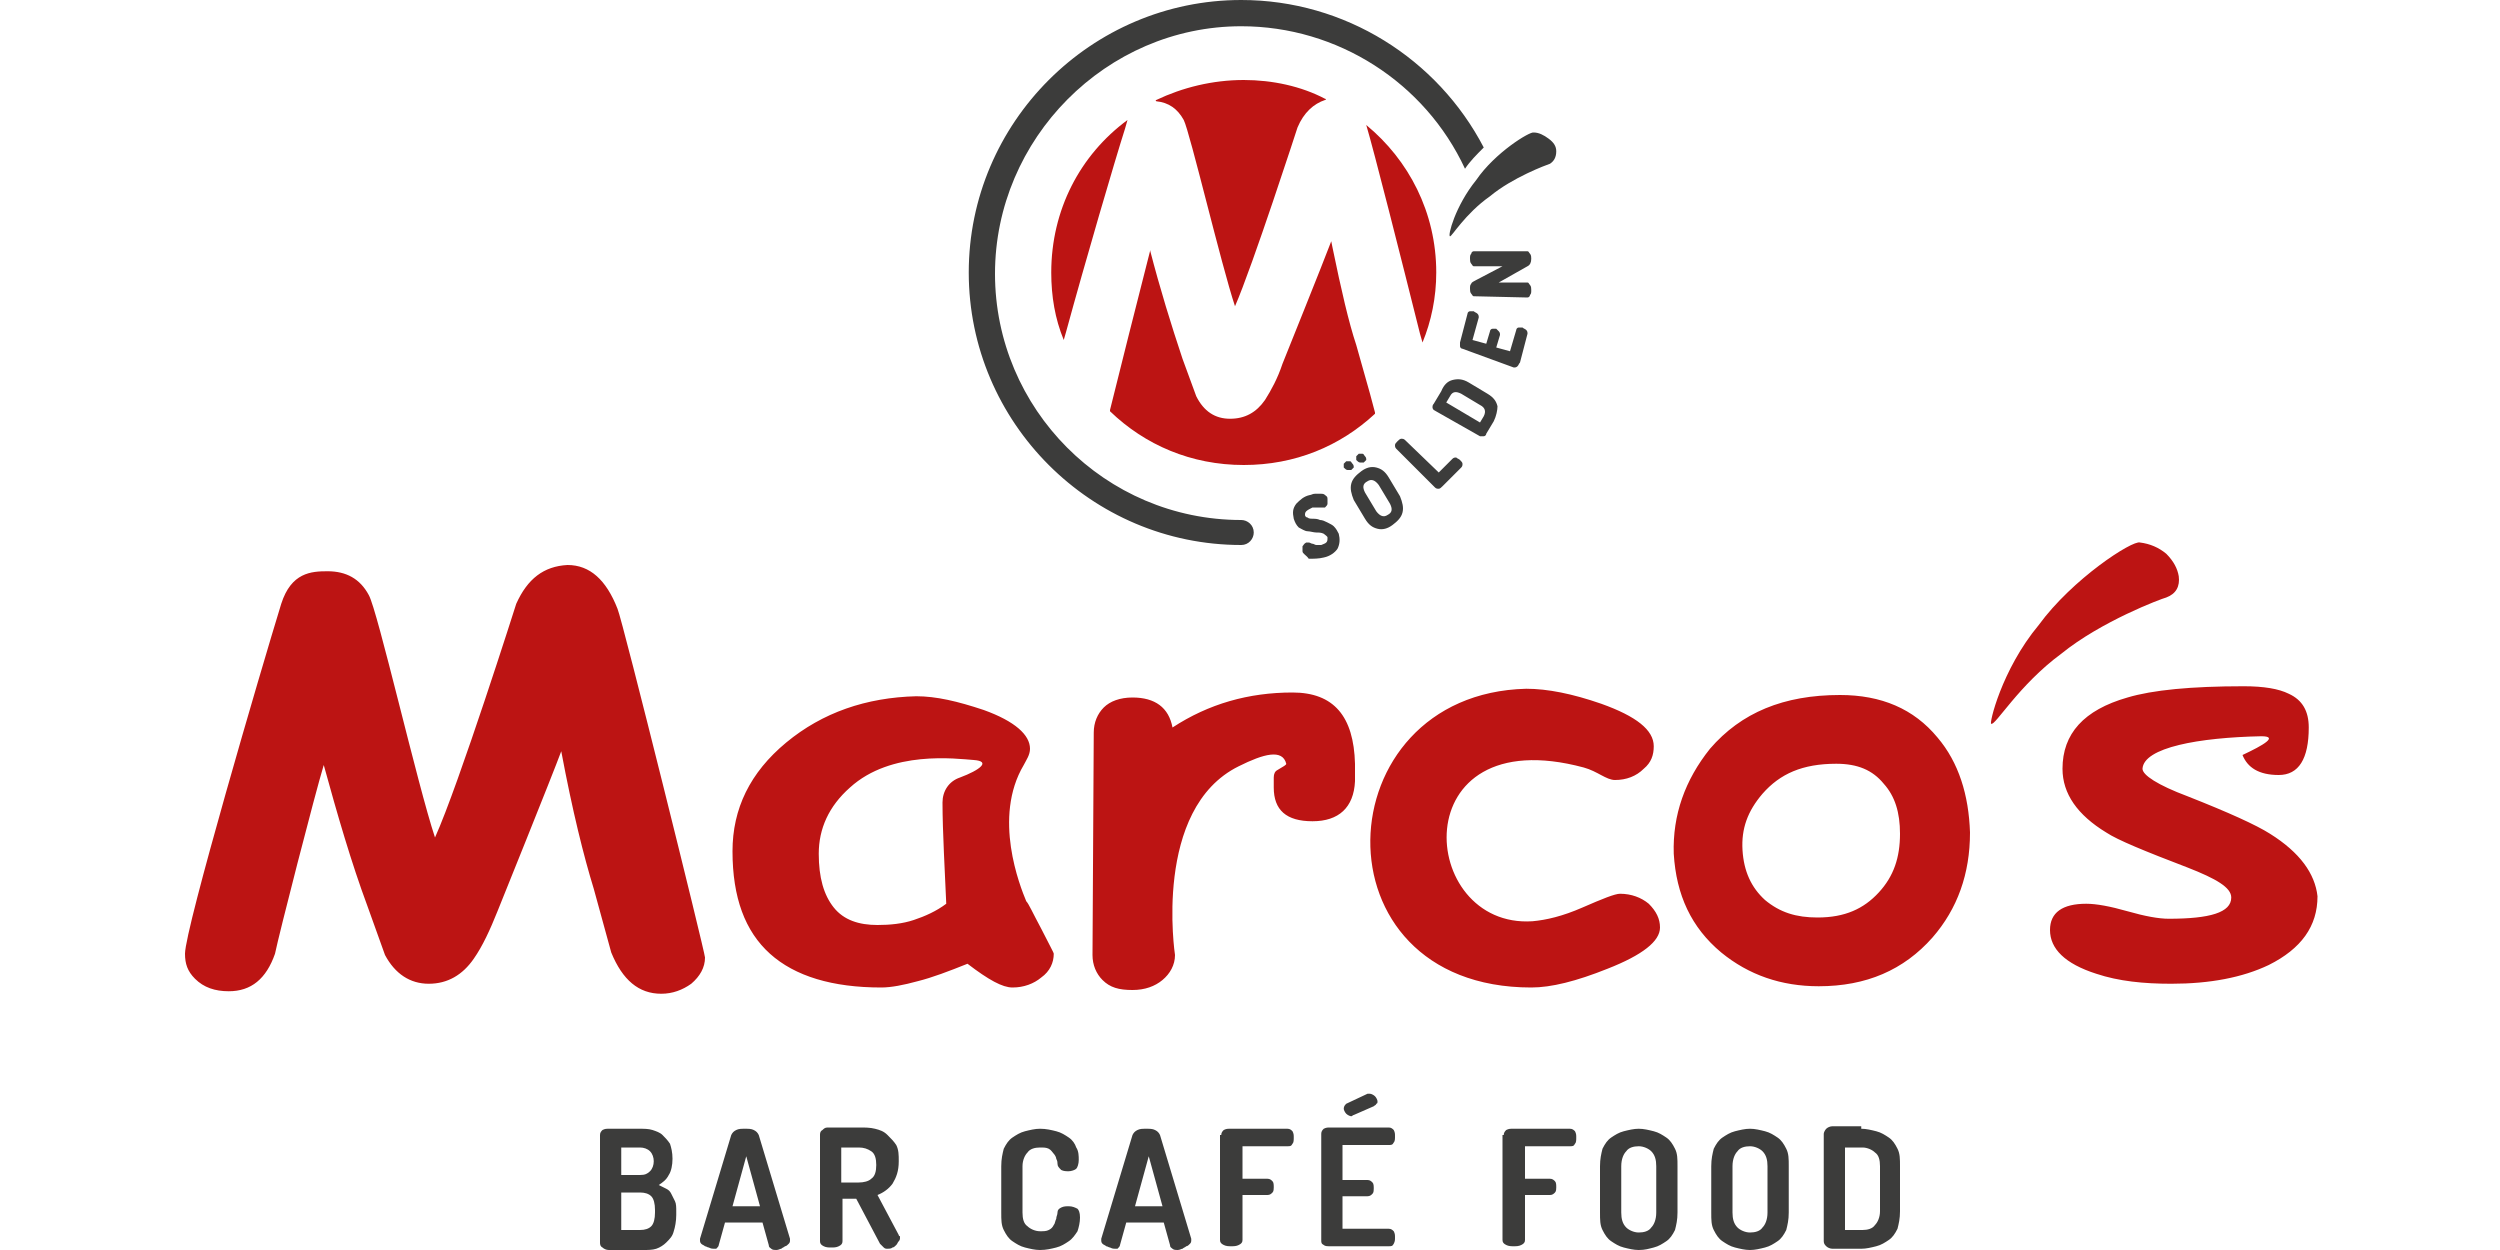 <?xml version="1.0" encoding="UTF-8"?>
<svg xmlns="http://www.w3.org/2000/svg" xmlns:xlink="http://www.w3.org/1999/xlink" version="1.1" id="Ebene_1" x="0px" y="0px" viewBox="0 0 200 100" style="enable-background:new 0 0 200 100;" xml:space="preserve">
<style type="text/css">
	.st0{fill:#BC1413;}
	.st1{fill:#3C3C3B;}
</style>
<g>
	<path class="st0" d="M25.9,61.2c-0.7,2.3-3.6,13.6-3.9,15.1c-0.7,2-1.9,3-3.7,3c-1.1,0-2-0.3-2.7-1c-0.6-0.6-0.8-1.2-0.8-2   c0-2,6.1-22.8,7.7-28c0.8-2.5,2.4-2.6,3.7-2.6c1.5,0,2.6,0.6,3.3,1.9c0.7,1.2,3.9,15.2,5.3,19.4c1.9-4.2,6.5-18.7,6.5-18.7   c0.9-2,2.2-3,4.1-3.1c1.8,0,3.1,1.2,4,3.5c0.4,0.9,7,27.5,7,27.9c0,0.8-0.4,1.5-1.1,2.1c-0.7,0.5-1.5,0.8-2.4,0.8   c-1.8,0-3.1-1.1-4-3.3l-1.4-5.1c-0.8-2.6-1.7-6.2-2.6-11c-0.7,1.9-5.1,12.8-5.1,12.8c-0.6,1.5-1.2,2.8-1.9,3.8   c-0.9,1.3-2.1,2-3.6,2c-1.5,0-2.7-0.8-3.5-2.3l-1.4-3.9C28.1,69,27,65.2,25.9,61.2 M122.5,79c1.6,0,3.6-0.5,6.1-1.5   c2.8-1.1,4.2-2.2,4.2-3.3c0-0.7-0.3-1.3-0.9-1.9c-0.6-0.5-1.4-0.8-2.3-0.8c-0.4,0-1.4,0.4-3,1.1c-1.6,0.7-2.9,1-4,1.1   c-9.2,0.6-10.4-16.2,4.1-12.3c1.1,0.3,1.8,1,2.5,1c0.9,0,1.7-0.3,2.3-0.9c0.6-0.5,0.8-1.1,0.8-1.8c0-1.3-1.4-2.4-4.2-3.4   c-2.3-0.8-4.3-1.2-6-1.2C105.9,55.5,104.9,79,122.5,79 M157.6,66.6c0,3.3-1,6.1-3,8.4c-2.3,2.6-5.3,3.9-9.1,3.9   c-3,0-5.6-0.9-7.8-2.7c-2.4-2-3.6-4.6-3.8-7.9c-0.1-3.1,0.9-5.9,2.9-8.4c2.5-2.9,5.9-4.3,10.4-4.3c3.3,0,5.9,1.1,7.8,3.4   C156.7,61,157.5,63.6,157.6,66.6 M152,66.7c0-1.7-0.4-3-1.3-4c-0.9-1.1-2.1-1.6-3.8-1.6c-2.7,0-4.5,0.8-5.9,2.4   c-1.2,1.4-1.7,2.8-1.6,4.5c0.1,1.7,0.7,3,1.8,4c1.2,1,2.5,1.4,4.2,1.4h0c2.2,0,3.7-0.7,4.9-2C151.5,70.1,152,68.6,152,66.7    M181.6,66.7c-1.1-0.7-3.3-1.7-6.6-3c-2.4-0.9-3.6-1.7-3.6-2.2c0.1-1.7,4.5-2.5,9.5-2.6c1.4,0,0.2,0.7-1.5,1.5   c0.4,1,1.3,1.6,2.9,1.6c1.6,0,2.4-1.3,2.4-3.8c0-1.3-0.5-2.2-1.6-2.7c-0.8-0.4-2-0.6-3.6-0.6c-4.2,0-7.3,0.3-9.3,0.9   c-3.5,1-5.2,2.9-5.2,5.7c0,2,1.2,3.7,3.5,5.1c0.9,0.6,3.1,1.5,6.5,2.8c2.3,0.9,3.5,1.6,3.5,2.4c0,1.2-1.7,1.7-5,1.7   c-0.8,0-1.9-0.2-3.3-0.6c-1.4-0.4-2.5-0.6-3.3-0.6c-1.9,0-2.9,0.7-2.9,2.1c0,1.5,1.2,2.7,3.7,3.5c1.8,0.6,3.8,0.8,6,0.8   c3.1,0,5.7-0.5,7.8-1.5c2.6-1.3,3.9-3.1,3.9-5.5C185.2,69.9,184,68.2,181.6,66.7 M83.3,74.3c0.6,1.2,1,1.9,1,2c0,0.7-0.3,1.4-1,1.9   C82.7,78.7,81.9,79,81,79c-0.8,0-1.9-0.6-3.6-1.9c-1.5,0.6-2.8,1.1-4,1.4c-1.1,0.3-2.1,0.5-2.9,0.5c-3.9,0-6.9-0.9-8.9-2.7   c-2-1.8-3-4.5-3-8.2c0-3.4,1.4-6.3,4.3-8.7c2.9-2.4,6.4-3.6,10.4-3.7c1.6,0,3.3,0.4,5.4,1.1c2.5,0.9,3.7,2,3.7,3.1   c0,0.5-0.3,0.9-0.5,1.3c-2.5,4.2-0.3,9.7,0.2,10.9C82.3,72.3,82.6,73,83.3,74.3 M75.4,64.2c0-0.9,0.5-1.7,1.4-2   c1.6-0.6,2.5-1.3,1.1-1.4c-1.4-0.1-6.6-0.8-9.9,2.2c-1.7,1.5-2.5,3.3-2.5,5.3c0,1.9,0.4,3.3,1.2,4.3c0.8,1,2,1.4,3.5,1.4   c1,0,2-0.1,2.9-0.4c0.9-0.3,1.8-0.7,2.6-1.3C75.6,69.9,75.4,66.5,75.4,64.2 M174.3,46.1c-0.1-0.6-0.4-1.2-1-1.8   c-0.6-0.5-1.3-0.8-2.1-0.9c-0.6-0.2-5.4,2.9-8.1,6.6c-3,3.6-4,8-3.8,7.9c0.3,0.2,2.2-3.1,5.6-5.6c3.2-2.6,8-4.4,8.4-4.5   C174.1,47.5,174.4,46.9,174.3,46.1 M103.4,55.4c-3.5,0-6.7,0.9-9.6,2.8c-0.3-1.6-1.4-2.4-3.2-2.4c-1,0-1.8,0.3-2.3,0.8   c-0.5,0.5-0.8,1.2-0.8,2c0,0.4-0.1,17.8-0.1,17.8c0,0.8,0.3,1.5,0.8,2c0.6,0.6,1.3,0.8,2.4,0.8c1,0,1.8-0.3,2.4-0.8   c0.6-0.5,1-1.2,1-2c0,0-1.8-11.7,5.1-15.1c2-1,3.5-1.4,3.8-0.2c0,0.1-0.2,0.2-0.7,0.5c-0.2,0.1-0.3,0.3-0.3,0.6l0,0.8   c0,1.8,1,2.7,3.1,2.7c2.1,0,3.3-1.1,3.4-3.2c0-0.2,0-0.7,0-1.4C108.3,57.3,106.7,55.4,103.4,55.4"></path>
	<path class="st1" d="M48,90.8c0-0.2,0.1-0.3,0.2-0.4c0.2-0.1,0.3-0.1,0.5-0.1h2.5c0.3,0,0.7,0,1,0.1c0.3,0.1,0.6,0.2,0.8,0.4   c0.2,0.2,0.4,0.4,0.6,0.7c0.1,0.3,0.2,0.7,0.2,1.2c0,0.5-0.1,1-0.3,1.3c-0.2,0.4-0.5,0.6-0.8,0.8c0.2,0.1,0.4,0.2,0.6,0.3   c0.2,0.1,0.3,0.2,0.4,0.4c0.1,0.2,0.2,0.4,0.3,0.6c0.1,0.2,0.1,0.5,0.1,0.8v0.3c0,0.5-0.1,1-0.2,1.3c-0.1,0.4-0.3,0.6-0.6,0.9   c-0.2,0.2-0.5,0.4-0.8,0.5c-0.3,0.1-0.7,0.1-1,0.1h-2.8c-0.2,0-0.4-0.1-0.5-0.2C48,99.7,48,99.5,48,99.4V90.8z M49.7,94h1.5   c0.4,0,0.6-0.1,0.8-0.3c0.2-0.2,0.3-0.5,0.3-0.8c0-0.3-0.1-0.6-0.3-0.8c-0.2-0.2-0.5-0.3-0.8-0.3h-1.5V94z M51.2,98.4   c0.4,0,0.7-0.1,0.9-0.3c0.2-0.2,0.3-0.6,0.3-1.1v-0.2c0-0.5-0.1-0.9-0.3-1.1c-0.2-0.2-0.5-0.3-0.9-0.3h-1.5v3H51.2z M57.1,99.9   c-0.1,0-0.2,0-0.4-0.1c-0.1,0-0.2-0.1-0.3-0.1c-0.1-0.1-0.2-0.1-0.3-0.2S56,99.3,56,99.2c0,0,0-0.1,0-0.1l2.5-8.3   c0.1-0.2,0.2-0.3,0.4-0.4c0.2-0.1,0.4-0.1,0.7-0.1c0.3,0,0.5,0,0.7,0.1c0.2,0.1,0.3,0.2,0.4,0.4l2.5,8.3c0,0.1,0,0.1,0,0.1   c0,0.1,0,0.2-0.1,0.3c-0.1,0.1-0.2,0.2-0.3,0.2c-0.1,0.1-0.2,0.1-0.3,0.2c-0.1,0-0.2,0.1-0.4,0.1c-0.1,0-0.3,0-0.4-0.1   c-0.1-0.1-0.2-0.1-0.2-0.3l-0.5-1.8h-3l-0.5,1.8c0,0.1-0.1,0.2-0.2,0.3C57.4,99.9,57.2,99.9,57.1,99.9z M60.8,96.5l-1.1-4l-1.1,4   H60.8z M65.6,90.8c0-0.1,0-0.3,0.2-0.4c0.1-0.1,0.2-0.2,0.4-0.2h2.6c0.4,0,0.8,0,1.2,0.1c0.4,0.1,0.7,0.2,1,0.5s0.5,0.5,0.7,0.8   c0.2,0.4,0.2,0.8,0.2,1.3c0,0.8-0.2,1.3-0.5,1.8c-0.3,0.4-0.7,0.7-1.2,0.9l1.7,3.2c0,0,0,0.1,0.1,0.1c0,0,0,0.1,0,0.1   c0,0.1,0,0.2-0.1,0.3c-0.1,0.1-0.1,0.2-0.2,0.3c-0.1,0.1-0.2,0.2-0.3,0.2c-0.1,0.1-0.3,0.1-0.4,0.1c-0.1,0-0.2,0-0.3-0.1   c-0.1-0.1-0.2-0.2-0.3-0.3l-1.9-3.6h-1.1v3.4c0,0.2-0.1,0.3-0.3,0.4c-0.2,0.1-0.4,0.1-0.6,0.1c-0.2,0-0.4,0-0.6-0.1   c-0.2-0.1-0.3-0.2-0.3-0.4V90.8z M67.3,91.8v2.8h1.4c0.4,0,0.8-0.1,1-0.3c0.3-0.2,0.4-0.6,0.4-1.1c0-0.5-0.1-0.9-0.4-1.1   c-0.3-0.2-0.6-0.3-1-0.3H67.3z M84.6,93.1c0-0.1,0-0.2-0.1-0.4c0-0.1-0.1-0.3-0.2-0.4c-0.1-0.1-0.2-0.3-0.4-0.4   c-0.2-0.1-0.4-0.1-0.7-0.1c-0.4,0-0.8,0.1-1,0.4c-0.2,0.2-0.4,0.6-0.4,1.1V97c0,0.5,0.1,0.9,0.4,1.1c0.2,0.2,0.6,0.4,1,0.4   c0.3,0,0.5,0,0.7-0.1c0.2-0.1,0.3-0.2,0.4-0.4c0.1-0.1,0.1-0.3,0.2-0.5c0-0.2,0.1-0.3,0.1-0.5c0-0.2,0.1-0.3,0.3-0.4   c0.2-0.1,0.4-0.1,0.6-0.1c0.3,0,0.5,0.1,0.7,0.2c0.1,0.1,0.2,0.3,0.2,0.7c0,0.4-0.1,0.8-0.2,1.1c-0.2,0.3-0.4,0.6-0.7,0.8   c-0.3,0.2-0.6,0.4-1,0.5c-0.4,0.1-0.8,0.2-1.3,0.2c-0.4,0-0.8-0.1-1.2-0.2c-0.4-0.1-0.7-0.3-1-0.5c-0.3-0.2-0.5-0.5-0.7-0.9   c-0.2-0.4-0.2-0.8-0.2-1.4v-3.7c0-0.6,0.1-1,0.2-1.4c0.2-0.4,0.4-0.7,0.7-0.9c0.3-0.2,0.6-0.4,1-0.5c0.4-0.1,0.8-0.2,1.2-0.2   c0.5,0,0.9,0.1,1.3,0.2c0.4,0.1,0.7,0.3,1,0.5c0.3,0.2,0.5,0.5,0.6,0.8c0.2,0.3,0.2,0.7,0.2,1c0,0.3-0.1,0.6-0.2,0.7   c-0.1,0.1-0.4,0.2-0.6,0.2c-0.2,0-0.4,0-0.6-0.1C84.7,93.4,84.6,93.3,84.6,93.1z M89.2,99.9c-0.1,0-0.2,0-0.4-0.1   c-0.1,0-0.2-0.1-0.3-0.1c-0.1-0.1-0.2-0.1-0.3-0.2s-0.1-0.2-0.1-0.3c0,0,0-0.1,0-0.1l2.5-8.3c0.1-0.2,0.2-0.3,0.4-0.4   s0.4-0.1,0.7-0.1c0.3,0,0.5,0,0.7,0.1c0.2,0.1,0.3,0.2,0.4,0.4l2.5,8.3c0,0.1,0,0.1,0,0.1c0,0.1,0,0.2-0.1,0.3   c-0.1,0.1-0.2,0.2-0.3,0.2c-0.1,0.1-0.2,0.1-0.3,0.2c-0.1,0-0.2,0.1-0.4,0.1c-0.1,0-0.3,0-0.4-0.1c-0.1-0.1-0.2-0.1-0.2-0.3   l-0.5-1.8h-3l-0.5,1.8c0,0.1-0.1,0.2-0.2,0.3C89.5,99.9,89.4,99.9,89.2,99.9z M93,96.5l-1.1-4l-1.1,4H93z M97.7,90.8   c0-0.2,0.1-0.3,0.2-0.4c0.2-0.1,0.3-0.1,0.5-0.1h4.6c0.2,0,0.3,0.1,0.4,0.2c0.1,0.2,0.1,0.3,0.1,0.5c0,0.2,0,0.4-0.1,0.5   c-0.1,0.2-0.2,0.2-0.4,0.2h-3.6v2.6h2c0.2,0,0.3,0.1,0.4,0.2c0.1,0.1,0.1,0.3,0.1,0.5c0,0.1,0,0.3-0.1,0.4   c-0.1,0.1-0.2,0.2-0.4,0.2h-2v3.6c0,0.2-0.1,0.3-0.3,0.4c-0.2,0.1-0.4,0.1-0.6,0.1c-0.2,0-0.4,0-0.6-0.1c-0.2-0.1-0.3-0.2-0.3-0.4   V90.8z M107.4,94.4h2c0.2,0,0.3,0.1,0.4,0.2c0.1,0.1,0.1,0.3,0.1,0.5c0,0.1,0,0.3-0.1,0.4c-0.1,0.1-0.2,0.2-0.4,0.2h-2v2.6h3.7   c0.2,0,0.3,0.1,0.4,0.2c0.1,0.2,0.1,0.3,0.1,0.5c0,0.2,0,0.3-0.1,0.5c-0.1,0.2-0.2,0.2-0.4,0.2h-4.7c-0.2,0-0.4,0-0.5-0.1   c-0.2-0.1-0.2-0.2-0.2-0.4v-8.5c0-0.2,0.1-0.3,0.2-0.4c0.2-0.1,0.3-0.1,0.5-0.1h4.7c0.2,0,0.3,0.1,0.4,0.2c0.1,0.2,0.1,0.3,0.1,0.5   c0,0.2,0,0.4-0.1,0.5c-0.1,0.2-0.2,0.2-0.4,0.2h-3.7V94.4z M108.3,89.2C108.3,89.2,108.3,89.2,108.3,89.2c-0.1,0-0.1,0.1-0.2,0.1   c-0.1,0-0.3-0.1-0.4-0.2c-0.1-0.1-0.2-0.3-0.2-0.4c0-0.2,0.1-0.3,0.2-0.4l1.7-0.8c0,0,0.1,0,0.1,0c0,0,0.1,0,0.1,0   c0.1,0,0.3,0.1,0.4,0.2c0.1,0.1,0.2,0.3,0.2,0.4c0,0.1,0,0.2-0.1,0.2c0,0.1-0.1,0.1-0.2,0.2L108.3,89.2z M120.3,90.8   c0-0.2,0.1-0.3,0.2-0.4c0.2-0.1,0.3-0.1,0.5-0.1h4.6c0.2,0,0.3,0.1,0.4,0.2c0.1,0.2,0.1,0.3,0.1,0.5c0,0.2,0,0.4-0.1,0.5   c-0.1,0.2-0.2,0.2-0.4,0.2H122v2.6h2c0.2,0,0.3,0.1,0.4,0.2c0.1,0.1,0.1,0.3,0.1,0.5c0,0.1,0,0.3-0.1,0.4c-0.1,0.1-0.2,0.2-0.4,0.2   h-2v3.6c0,0.2-0.1,0.3-0.3,0.4c-0.2,0.1-0.4,0.1-0.6,0.1c-0.2,0-0.4,0-0.6-0.1c-0.2-0.1-0.3-0.2-0.3-0.4V90.8z M131.1,100   c-0.4,0-0.8-0.1-1.2-0.2s-0.7-0.3-1-0.5c-0.3-0.2-0.5-0.5-0.7-0.9c-0.2-0.4-0.2-0.8-0.2-1.4v-3.7c0-0.6,0.1-1,0.2-1.4   c0.2-0.4,0.4-0.7,0.7-0.9c0.3-0.2,0.6-0.4,1-0.5c0.4-0.1,0.8-0.2,1.2-0.2c0.4,0,0.8,0.1,1.2,0.2c0.4,0.1,0.7,0.3,1,0.5   c0.3,0.2,0.5,0.5,0.7,0.9c0.2,0.4,0.2,0.8,0.2,1.4V97c0,0.6-0.1,1-0.2,1.4c-0.2,0.4-0.4,0.7-0.7,0.9c-0.3,0.2-0.6,0.4-1,0.5   S131.6,100,131.1,100z M132.5,93.3c0-0.5-0.1-0.9-0.4-1.2c-0.2-0.2-0.6-0.4-1-0.4c-0.4,0-0.8,0.1-1,0.4c-0.2,0.2-0.4,0.6-0.4,1.2   V97c0,0.5,0.1,0.9,0.4,1.2c0.2,0.2,0.6,0.4,1,0.4c0.4,0,0.8-0.1,1-0.4c0.2-0.2,0.4-0.6,0.4-1.2V93.3z M140,100   c-0.4,0-0.8-0.1-1.2-0.2c-0.4-0.1-0.7-0.3-1-0.5c-0.3-0.2-0.5-0.5-0.7-0.9c-0.2-0.4-0.2-0.8-0.2-1.4v-3.7c0-0.6,0.1-1,0.2-1.4   c0.2-0.4,0.4-0.7,0.7-0.9c0.3-0.2,0.6-0.4,1-0.5c0.4-0.1,0.8-0.2,1.2-0.2c0.4,0,0.8,0.1,1.2,0.2c0.4,0.1,0.7,0.3,1,0.5   c0.3,0.2,0.5,0.5,0.7,0.9c0.2,0.4,0.2,0.8,0.2,1.4V97c0,0.6-0.1,1-0.2,1.4c-0.2,0.4-0.4,0.7-0.7,0.9c-0.3,0.2-0.6,0.4-1,0.5   C140.8,99.9,140.4,100,140,100z M141.4,93.3c0-0.5-0.1-0.9-0.4-1.2c-0.2-0.2-0.6-0.4-1-0.4c-0.4,0-0.8,0.1-1,0.4   c-0.2,0.2-0.4,0.6-0.4,1.2V97c0,0.5,0.1,0.9,0.4,1.2c0.2,0.2,0.6,0.4,1,0.4c0.4,0,0.8-0.1,1-0.4c0.2-0.2,0.4-0.6,0.4-1.2V93.3z    M148.9,90.3c0.4,0,0.8,0.1,1.2,0.2c0.4,0.1,0.7,0.3,1,0.5c0.3,0.2,0.5,0.5,0.7,0.9c0.2,0.4,0.2,0.8,0.2,1.4v3.6   c0,0.6-0.1,1-0.2,1.4c-0.2,0.4-0.4,0.7-0.7,0.9c-0.3,0.2-0.6,0.4-1,0.5c-0.4,0.1-0.8,0.2-1.2,0.2h-2.3c-0.2,0-0.4-0.1-0.5-0.2   c-0.1-0.1-0.2-0.2-0.2-0.4v-8.6c0-0.1,0.1-0.3,0.2-0.4c0.1-0.1,0.3-0.2,0.5-0.2H148.9z M147.6,91.8v6.6h1.4c0.4,0,0.8-0.1,1-0.4   c0.2-0.2,0.4-0.6,0.4-1.1v-3.6c0-0.5-0.1-0.9-0.4-1.1c-0.2-0.2-0.6-0.4-1-0.4H147.6z"></path>
	<path class="st1" d="M104.2,44.1c0-0.1,0-0.3,0-0.4c0.1-0.1,0.1-0.2,0.3-0.3c0.1,0,0.1,0,0.2,0c0.1,0,0.2,0.1,0.3,0.1   c0.1,0,0.2,0.1,0.3,0.1c0.1,0,0.3,0,0.4,0c0.2-0.1,0.3-0.1,0.4-0.2c0.1-0.1,0.1-0.2,0.1-0.4c0-0.1-0.2-0.2-0.3-0.3   c-0.2-0.1-0.4-0.1-0.6-0.1c-0.2,0-0.5-0.1-0.7-0.1c-0.2,0-0.5-0.2-0.7-0.3c-0.2-0.2-0.3-0.4-0.4-0.7c-0.1-0.5-0.1-0.8,0.2-1.2   c0.3-0.3,0.6-0.6,1.1-0.7c0.1,0,0.2-0.1,0.4-0.1c0.1,0,0.3,0,0.4,0c0.2,0,0.3,0,0.4,0.1c0.1,0.1,0.2,0.1,0.2,0.3c0,0.1,0,0.2,0,0.4   c0,0.1-0.1,0.2-0.2,0.3c-0.1,0-0.2,0-0.4,0c-0.2,0-0.4,0-0.6,0c-0.2,0.1-0.4,0.2-0.5,0.3c-0.1,0.1-0.1,0.2-0.1,0.3   c0,0.1,0.1,0.2,0.2,0.2c0.1,0.1,0.3,0.1,0.4,0.1c0.2,0,0.4,0,0.6,0.1c0.2,0,0.4,0.1,0.6,0.2c0.2,0.1,0.4,0.2,0.5,0.3   c0.2,0.2,0.3,0.4,0.4,0.6c0.1,0.4,0.1,0.8-0.1,1.2c-0.2,0.3-0.6,0.6-1.1,0.7c-0.4,0.1-0.8,0.1-1.2,0.1   C104.5,44.4,104.2,44.3,104.2,44.1 M107.8,37.6c0.1,0,0.2,0,0.3,0c0.1-0.1,0.1-0.1,0.2-0.2c0-0.1,0-0.2-0.1-0.3   c-0.1-0.1-0.1-0.2-0.2-0.2c-0.1,0-0.2,0-0.3,0c-0.1,0.1-0.1,0.1-0.2,0.2c0,0.1,0,0.2,0,0.3C107.6,37.5,107.7,37.6,107.8,37.6    M109.2,41.5c0.3,0.5,0.6,0.7,1,0.8c0.4,0.1,0.8,0,1.2-0.3c0.4-0.3,0.7-0.6,0.8-1c0.1-0.4,0-0.8-0.2-1.3l-0.9-1.5   c-0.3-0.5-0.6-0.7-1-0.8s-0.8,0-1.2,0.3c-0.4,0.3-0.7,0.6-0.8,1c-0.1,0.4,0,0.8,0.2,1.3L109.2,41.5 M108.8,37c0.1,0,0.2,0,0.3,0   c0.1-0.1,0.1-0.1,0.2-0.2c0-0.1,0-0.2-0.1-0.3c-0.1-0.1-0.1-0.2-0.2-0.2c-0.1,0-0.2,0-0.3,0c-0.1,0.1-0.1,0.1-0.2,0.2   c0,0.1,0,0.2,0,0.3C108.6,36.9,108.7,37,108.8,37 M109.2,39.4c-0.2-0.4-0.2-0.7,0.2-0.9c0.3-0.2,0.6-0.1,0.9,0.3l0.9,1.5   c0.2,0.4,0.2,0.7-0.2,0.9c-0.3,0.2-0.6,0.1-0.9-0.3L109.2,39.4z M114.8,39c0.1,0.1,0.2,0.1,0.3,0.1c0.1,0,0.2-0.1,0.3-0.2l1.5-1.5   c0.1-0.1,0.1-0.2,0.1-0.3c0-0.1-0.1-0.2-0.2-0.3c-0.1-0.1-0.2-0.1-0.3-0.2c-0.1,0-0.2,0-0.3,0.1l-1.1,1.1l-2.7-2.6   c-0.1-0.1-0.2-0.1-0.3-0.1c-0.1,0-0.2,0.1-0.3,0.2c-0.1,0.1-0.2,0.2-0.2,0.3c0,0.1,0,0.2,0.1,0.3L114.8,39 M118.4,34.9   c0.1,0,0.2,0,0.3,0c0.1,0,0.2-0.1,0.2-0.2l0.6-1c0.2-0.4,0.3-0.9,0.3-1.2c-0.1-0.4-0.3-0.7-0.8-1l-1.5-0.9   c-0.5-0.3-0.9-0.3-1.3-0.2c-0.4,0.1-0.7,0.4-0.9,0.9l-0.6,1c-0.1,0.1-0.1,0.2-0.1,0.3c0,0.1,0.1,0.2,0.1,0.2L118.4,34.9    M115.7,32.2l0.3-0.5c0.2-0.4,0.5-0.4,0.9-0.2l1.5,0.9c0.4,0.2,0.5,0.5,0.3,0.9l-0.3,0.5L115.7,32.2z M121.1,29.4   c0.1,0,0.2,0,0.3-0.1c0.1-0.1,0.1-0.2,0.2-0.3l0.6-2.3c0-0.1,0-0.2-0.1-0.3c-0.1-0.1-0.2-0.1-0.3-0.2c-0.1,0-0.2,0-0.3,0   c-0.1,0-0.2,0.1-0.2,0.2l-0.5,1.7l-1.1-0.3l0.3-1c0-0.1,0-0.2-0.1-0.3c-0.1-0.1-0.1-0.1-0.2-0.2c-0.1,0-0.2,0-0.3,0   c-0.1,0-0.2,0.1-0.2,0.2l-0.3,1l-1.1-0.3l0.5-1.8c0-0.1,0-0.2-0.1-0.3c-0.1-0.1-0.2-0.1-0.3-0.2c-0.1,0-0.2,0-0.3,0   c-0.1,0-0.2,0.1-0.2,0.2l-0.6,2.3c0,0.1,0,0.2,0,0.3c0,0.1,0.1,0.2,0.2,0.2L121.1,29.4 M122.2,23.8c0.1,0,0.2-0.1,0.2-0.2   c0.1-0.1,0.1-0.2,0.1-0.4c0-0.1,0-0.3-0.1-0.4c-0.1-0.1-0.1-0.2-0.2-0.2l-2.3,0l2.3-1.3c0.2-0.1,0.3-0.3,0.3-0.6   c0-0.1,0-0.3-0.1-0.4c-0.1-0.1-0.1-0.2-0.2-0.2l-4.3,0c-0.1,0-0.2,0.1-0.2,0.2c-0.1,0.1-0.1,0.2-0.1,0.4c0,0.1,0,0.3,0.1,0.4   c0.1,0.1,0.1,0.2,0.2,0.2l2.3,0l-2.1,1.1c-0.2,0.1-0.4,0.2-0.4,0.3c-0.1,0.1-0.1,0.2-0.1,0.4c0,0.1,0,0.3,0.1,0.4   c0.1,0.1,0.1,0.2,0.2,0.2L122.2,23.8 M99.3,2.1c7.7,0,14.7,4.5,17.9,11.4c0,0,0,0,0,0c0.4-0.6,0.9-1.1,1.5-1.7   C115,4.7,107.6,0,99.3,0c-12,0-21.8,9.8-21.8,21.8s9.8,21.8,21.8,21.8c0.6,0,1-0.5,1-1c0-0.6-0.5-1-1-1c-10.9,0-19.7-8.9-19.7-19.7   S88.5,2.1,99.3,2.1 M124.5,12.1c0-0.4-0.2-0.7-0.6-1c-0.4-0.3-0.8-0.5-1.2-0.5c-0.3-0.1-3.1,1.6-4.6,3.8c-1.7,2.1-2.3,4.5-2.1,4.5   c0.1,0.1,1.2-1.8,3.2-3.2c1.8-1.5,4.5-2.5,4.8-2.6C124.3,12.9,124.5,12.6,124.5,12.1"></path>
	<path class="st0" d="M110,33c0,0,0,0.1,0,0.1c-2.8,2.6-6.4,4.1-10.5,4.1c-4.2,0-7.9-1.6-10.7-4.3c0,0,0-0.1,0-0.1l1.5-6l1.7-6.7   c0,0,0-0.1,0-0.1c0.8,3.1,1.7,6,2.6,8.7l1.1,3c0.6,1.2,1.5,1.8,2.7,1.8c1.2,0,2.1-0.5,2.8-1.5c0.5-0.8,1-1.7,1.4-2.9   c0,0,3.3-8.2,3.9-9.8l0.1,0.5c0.7,3.4,1.3,6,1.9,7.8l1.1,3.9L110,33z M84.1,21.8c0,1.9,0.3,3.7,1,5.4l0.2-0.7   c1.5-5.5,3.9-13.7,4.7-16.2l0.2-0.7C86.4,12.4,84.1,16.8,84.1,21.8z M109.3,10c0.6,2,2.8,10.7,4.3,16.7l0.2,0.7   c0.7-1.7,1.1-3.6,1.1-5.6C114.9,17,112.7,12.8,109.3,10z M99.5,6.4C97,6.4,94.6,7,92.5,8c-0.1,0,0,0.1,0,0.1c1,0.1,1.7,0.6,2.2,1.5   c0.5,1,3,11.6,4.1,14.9c1.4-3.2,5-14.3,5-14.3c0.5-1.2,1.3-1.9,2.2-2.2c0.1,0,0.1-0.1,0-0.1C104.1,6.9,101.8,6.4,99.5,6.4z"></path>
</g>
</svg>
